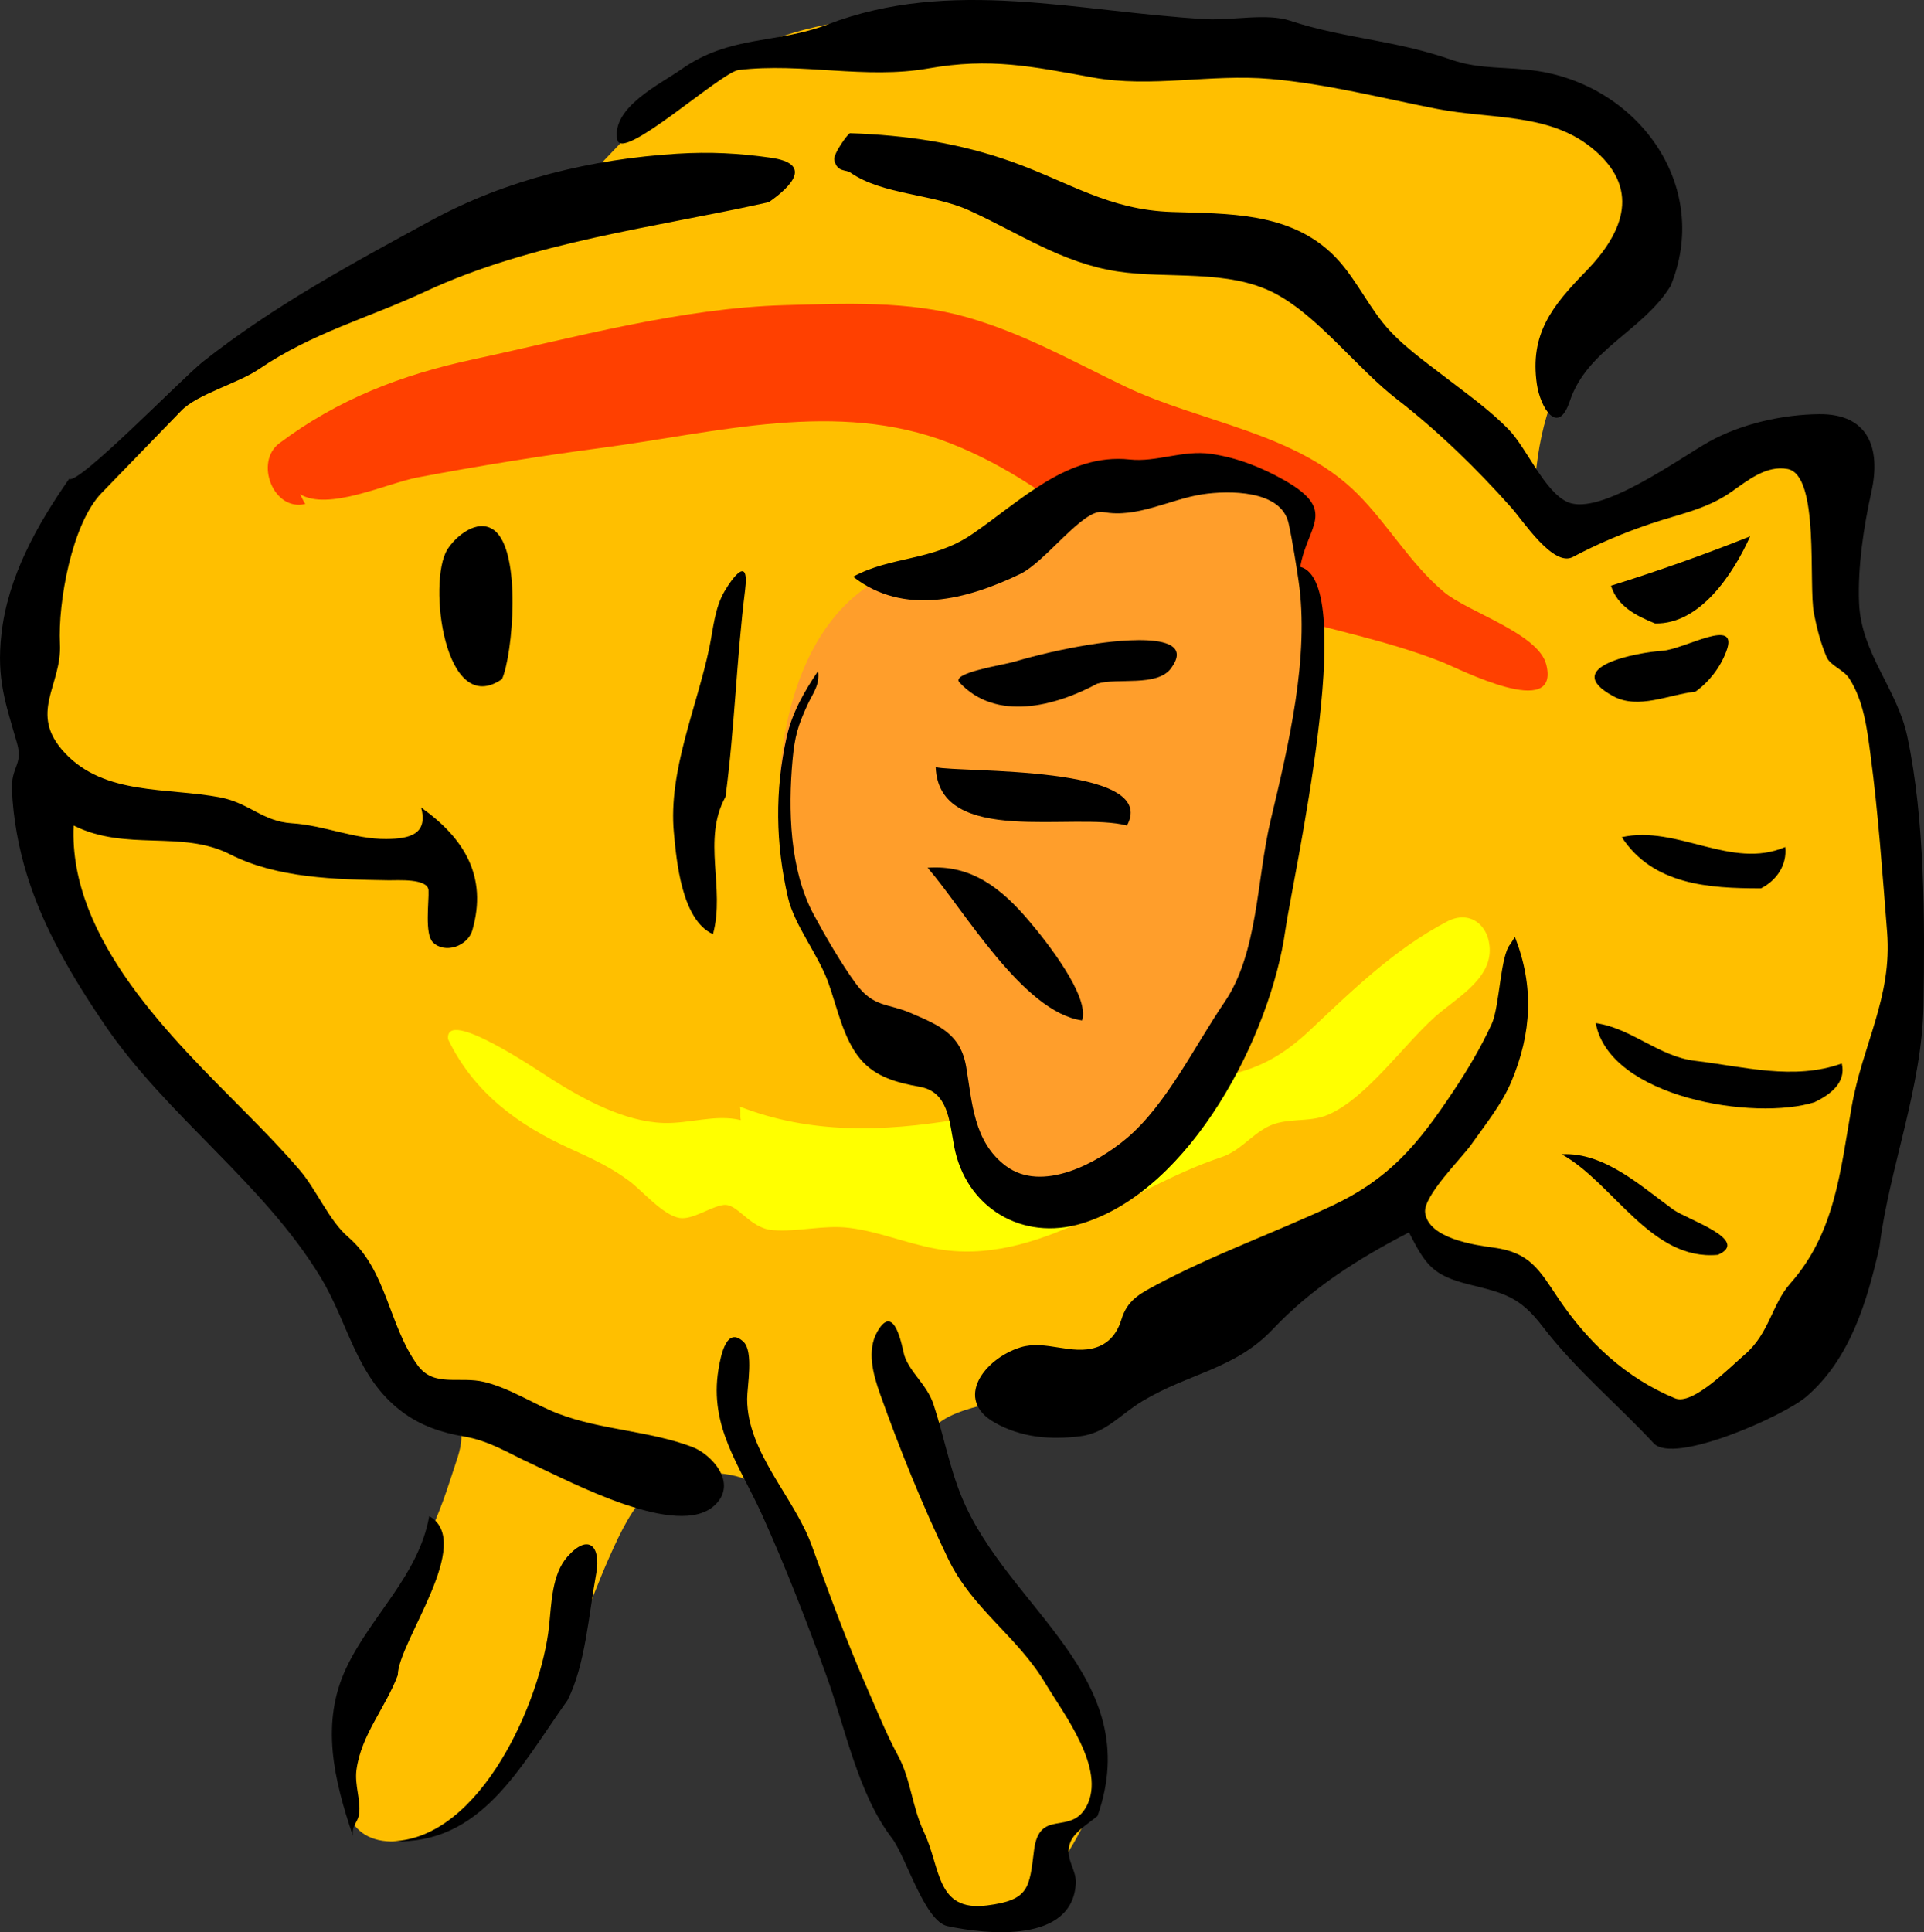 <?xml version="1.0" encoding="UTF-8" standalone="no"?>
<!-- Generator: Adobe Illustrator 12.0.0, SVG Export Plug-In . SVG Version: 6.00 Build 51448)  -->
<svg
    xmlns:inkscape="http://www.inkscape.org/namespaces/inkscape"
    xmlns:rdf="http://www.w3.org/1999/02/22-rdf-syntax-ns#"
    xmlns="http://www.w3.org/2000/svg"
    xmlns:cc="http://web.resource.org/cc/"
    xmlns:dc="http://purl.org/dc/elements/1.1/"
    xmlns:sodipodi="http://inkscape.sourceforge.net/DTD/sodipodi-0.dtd"
    xmlns:svg="http://www.w3.org/2000/svg"
    xmlns:ns1="http://sozi.baierouge.fr"
    xmlns:xlink="http://www.w3.org/1999/xlink"
    id="Layer_1"
    style="enable-background:new 0 0 269.27 270.382"
    sodipodi:docname="Pescetto arancione.svg"
    xml:space="preserve"
    viewBox="0 0 269.27 270.382"
    sodipodi:version="0.32"
    version="1.0"
    inkscape:version="0.40+cvs"
    sodipodi:docbase="F:\openclip\svg temporanei"
  >
<rect x="0" y="0" width="269.27" height="270.382" fill="#333333" stroke="none"/>
<sodipodi:namedview
      id="base"
      bordercolor="#666666"
      inkscape:pageshadow="2"
      inkscape:window-width="640"
      pagecolor="#ffffff"
      inkscape:zoom="1.3980221"
      inkscape:window-x="22"
      borderopacity="1.0"
      inkscape:current-layer="Layer_1"
      inkscape:cx="134.63500"
      inkscape:cy="135.19099"
      inkscape:window-y="22"
      inkscape:window-height="540"
      inkscape:pageopacity="0.0"
  />
<path
      id="path3"
      style="fill:#FFBF00"
      d="m214.65 69.896c0.448-8.074 1.902-15.766 7.466-21.983 5.681-6.348 14.885-9.84 9.858-19.433-8.101-15.461-24.4-17.185-39.872-18.24-32.65-2.226-72.79-20.2-100.99 5.578-6.143 5.616-10.852 12.321-18.36 16.38-7.316 3.955-15.313 5.992-22.805 9.5-14.759 6.911-30.073 14.224-38.381 28.771-8.711 15.253-8.904 33.125-4.678 49.674 4.392 17.197 16.599 26.967 26.783 40.616 9.115 12.217 16.462 25.177 27.9 35.314 4.485 3.976 3.05 5.939 1.382 11.186-2.335 7.344-5.95 13.893-9.425 20.736-4.146 8.162-12.523 33.193 4.776 29.281 15.01-3.395 21.554-27.146 26.894-39.21 3.494-7.895 6.459-13.104 16.212-11.814 8.926 1.18 10.064 9.517 12.331 16.92 2.584 8.444 5.208 16.936 8.489 25.14 2.128 5.321 6.542 18.608 12.609 20.527 9.379 2.967 19.626-15.787 19.606-22.873-0.022-7.654-8.394-15.679-12.679-21.463-3.829-5.17-11.78-12.284-12.708-18.879-1.117-7.938 6.951-8.432 12.63-10.053 8.668-2.477 17.063-5.313 25.3-8.993 8.222-3.674 15.502-8.921 22.228-14.843 3.472-3.057 8.099-1.471 11.54 0.711 7.601 4.819 14.397 10.675 21.445 16.24 5.679 4.483 13.038 13.346 20.397 8.438 6.501-4.336 12.101-10.022 16.363-16.562 4.111-6.305 3.782-13.724 3.939-20.936 0.279-12.834 4.182-24.863 3.546-37.921-0.623-12.78-6.177-24.794-8.442-37.27-0.976-5.377 0.88-13.605-1.262-18.437-2.274-5.133-10.286-2.545-14.829-1.508-9.37 2.11-17.28 12.485-27.29 5.381"
  />
<path
      id="path5"
      style="fill:#FF4000"
      d="m41.976 69.142c3.944 2.433 12.17-1.523 16.455-2.332 8.565-1.615 17.139-2.997 25.78-4.138 16.173-2.136 32.927-6.807 48.668-0.685 8.038 3.127 14.99 8.073 21.622 13.501 6.272 5.133 15.692 7.89 23.367 10.191 7.959 2.387 16.23 3.894 23.964 6.964 2.445 0.971 16.509 8.216 14.579 0.376-1.081-4.393-10.979-7.366-14.327-10.18-4.734-3.978-7.813-9.451-12.127-13.761-8.584-8.577-22.003-9.954-32.55-15.018-7.443-3.574-14.087-7.382-22.102-9.672-8.167-2.334-17.118-1.917-25.508-1.684-14.541 0.405-29.394 4.54-43.567 7.585-10.035 2.156-18.902 5.56-27.146 11.75-3.491 2.622-0.834 9.563 3.645 8.483-0.273-0.401-0.518-0.984-0.746-1.38"
  />
<path
      id="path7"
      style="fill:#FFFF00"
      d="m62.712 145.43c3.583 7.453 9.825 12.04 17.24 15.374 2.868 1.289 5.62 2.59 8.146 4.481 1.82 1.363 4.73 4.813 7.038 5.152 1.805 0.266 4.267-1.558 6.095-1.821 2.006-0.289 3.633 3.266 6.912 3.519 3.608 0.278 7.142-0.766 10.745-0.314 4.051 0.508 7.926 2.142 11.938 2.891 14.423 2.692 26.875-8.387 40.028-12.756 2.688-0.893 4.045-2.921 6.408-4.21 2.729-1.488 5.839-0.565 8.609-1.759 5.349-2.303 10.552-9.766 14.955-13.698 2.768-2.472 7.667-5.09 7.667-9.301 0-3.494-2.755-5.721-5.964-4.04-7.299 3.822-13.191 9.543-19.13 15.15-6.982 6.594-11.653 6.267-20.527 7.992 0.526-0.418 0.886-0.968 1.383-1.383-19.919 2.665-40.927 11.875-60.7 4.148 0.154 0.623-0.031 1.27 0.125 1.885-3.568-0.866-7.166 0.52-10.847 0.396-5.357-0.179-11.01-3.215-15.446-6.009-2.139-1.35-15.196-10.29-14.675-5.7"
  />
<path
      id="path9"
      style="fill:#FF9E2B"
      d="m120.14 80.704c7.872 1.604 14.775-2.843 20.978-7.084 6.383-4.365 13.239-7.185 20.997-7.996 3.456-0.361 7.13-0.254 10.558 0.376 5.843 1.075 6.866 1.803 8.114 7.509 1.823 8.338 2.091 16.917 1.959 25.417-0.249 16.014-4.759 32.865-11.08 47.505-4.62 10.699-22.735 35.668-33.704 16.872-2.501-4.287-3.399-9.015-5.568-13.354-2.113-4.225-9.745-1.699-12.756-5.09-2.431-2.735-2.216-9.744-4.336-13.384-2.239-3.844-4.825-7.218-5.593-11.688-2.269-13.205 1.058-32.742 14.076-39.084-1.2-0.002-2.45-0.111-3.65-0.002"
  />
<path
      id="path11"
      d="m263.04 174.46c-1.719 7.629-4.085 15.648-10.194 20.941-3.167 2.743-18.576 9.589-21.396 6.567-5.163-5.533-10.961-10.332-15.584-16.375-3.171-4.146-5.355-4.641-10.259-5.855-5.098-1.263-6.094-2.731-8.419-7.289-7.017 3.629-13.571 7.754-19.028 13.53-5.341 5.653-11.72 6.14-18.298 10.097-3.084 1.855-5.056 4.449-8.672 4.9-4.162 0.521-8.22 0.197-11.939-1.884-5.844-3.27-1.461-9.005 3.583-10.558 3.525-1.085 7.133 1.163 10.619 0 1.84-0.613 2.938-2.061 3.496-3.891 0.803-2.637 2.431-3.535 4.884-4.844 7.916-4.221 16.308-7.209 24.421-10.996 8.239-3.845 12.187-8.664 17.153-16.117 2.029-3.045 3.823-6.063 5.358-9.387 1.126-2.439 1.195-9.618 2.623-11.193 0.21-0.335 0.419-0.67 0.629-1.006 2.696 6.88 2.366 13.454-0.494 20.243-1.354 3.213-3.652 6.032-5.65 8.863-1.303 1.847-6.711 7.164-6.423 9.477 0.452 3.631 6.992 4.552 9.613 4.901 5.061 0.674 6.36 3.12 8.986 7.037 4.121 6.146 9.45 11.195 16.388 14.053 2.443 1.006 7.529-4.22 9.752-6.135 3.459-2.979 3.759-6.997 6.358-9.937 6.296-7.119 7.005-15.725 8.598-24.749 1.545-8.758 5.692-15.288 4.961-24.442-0.654-8.19-1.239-16.626-2.321-24.76-0.486-3.652-0.938-7.514-2.955-10.683-0.822-1.292-2.677-1.793-3.214-3.069-0.828-1.968-1.327-3.926-1.745-6.019-0.813-4.068 0.858-19.427-3.713-20.257-2.967-0.539-5.574 1.609-7.854 3.205-3.507 2.455-7.277 3.095-11.311 4.461-3.745 1.269-7.383 2.791-10.871 4.65-2.726 1.453-6.953-5.05-8.608-6.912-4.814-5.414-10.258-10.715-16.015-15.164-5.612-4.335-10.958-11.594-17.047-14.799-6.585-3.466-14.983-1.995-22.109-3.09-7.738-1.189-13.782-5.387-20.736-8.546-5.087-2.311-12.144-2.17-16.589-5.278-0.667-0.466-1.861-0.009-2.262-1.76-0.19-0.829 1.952-3.759 2.203-3.751 7.854 0.272 15.259 1.352 22.679 4.002 8.077 2.885 13.521 6.732 22.391 7.018 7.821 0.252 16.25 0.018 22.35 5.801 2.899 2.749 4.668 6.588 7.148 9.688 2.423 3.028 5.887 5.426 8.938 7.78 2.987 2.304 6.027 4.45 8.672 7.163 2.551 2.617 5.02 8.773 8.294 10.18 4.577 1.966 15.734-6.227 19.773-8.472 4.513-2.508 10.273-3.798 15.415-3.844 6.683-0.06 8.696 4.544 7.284 10.892-1.091 4.908-1.928 10.559-1.722 15.528 0.294 7.078 5.328 11.98 6.755 18.698 2.459 11.576 2.453 25.671 2.262 37.576-0.19 11.52-4.8 22.85-6.16 33.81"
  />
<path
      id="path13"
      d="m253.99 154.22c-8.377 2.671-28.735-0.606-30.664-11.06 5.032 0.722 8.816 4.68 13.887 5.278 6.808 0.804 13.822 2.783 20.547 0.377 0.65 2.68-1.62 4.36-3.78 5.4"
  />
<path
      id="path15"
      d="m246.45 124.31c-7.284 0-15.09-0.47-19.479-7.163 7.729-1.728 15.332 4.614 22.873 1.382 0.28 2.52-1.22 4.68-3.39 5.78"
  />
<path
      id="path17"
      d="m231.62 87.238c-2.642-1.078-5.252-2.382-6.157-5.278 6.609-2.067 13.05-4.34 19.479-6.912-2.32 5.148-6.97 12.347-13.32 12.19"
  />
<path
      id="path19"
      d="m237.27 96.79c-3.664 0.378-7.984 2.543-11.499 0.628-7.611-4.147 3.545-6.14 6.85-6.347 3.12-0.195 10.849-4.893 8.985 0.063-0.84 2.248-2.41 4.288-4.33 5.656"
  />
<path
      id="path21"
      d="m240.42 175.59c-9.357 0.873-14.582-10.023-21.866-14.076 5.951-0.336 11.133 4.5 15.625 7.745 1.92 1.39 10.91 4.28 6.24 6.33"
  />
<path
      id="path23"
      d="m233.75 40.111c-3.879 6.194-11.648 8.806-14.053 16.017-1.675 5.024-4.148 0.842-4.61-2.381-1.002-7 2.108-10.906 6.85-15.772 5.409-5.553 7.743-11.753 0.754-17.343-6.061-4.849-14.047-3.924-21.616-5.404-7.741-1.513-15.417-3.5-23.301-4.185-8.365-0.727-16.632 1.288-24.87-0.209-8.565-1.556-14.314-2.782-22.96-1.262-8.86 1.558-17.728-0.838-26.578 0.224-2.434 0.292-16.336 12.948-16.969 9.768-0.896-4.505 6.025-7.798 8.934-9.852 6.843-4.832 13.381-3.555 20.469-6.281 17.329-6.666 35.138-1.739 53.008-0.748 3.511 0.195 8.5-0.864 11.711 0.206 3.896 1.297 7.927 2.018 11.953 2.784 3.609 0.687 7.114 1.451 10.589 2.667 4.122 1.443 7.932 0.937 12.214 1.61 14.31 2.247 24.26 16.348 18.49 30.161"
  />
<path
      id="path25"
      d="m181.98 79.321c8.298 2.185-1.129 43.967-2.088 50.832-2.049 14.666-13.17 36.379-28.45 41.036-8.394 2.559-16.294-2.213-17.909-10.808-0.676-3.601-0.852-7.58-4.775-8.295-3.164-0.577-6.19-1.326-8.358-3.896-2.419-2.868-3.261-7.353-4.524-10.809-1.415-3.87-4.713-7.944-5.6-11.78-1.742-7.54-1.854-14.95-0.174-22.501 0.747-3.354 2.475-6.383 4.39-9.202 0.26 2.009-0.721 3.059-1.507 4.775-1.303 2.846-1.768 4.363-2.071 7.704-0.628 6.906-0.411 15.322 2.95 21.579 1.589 2.958 3.899 6.94 5.907 9.677 2.457 3.352 4.469 2.741 7.604 4.084 4.164 1.784 7.074 2.992 7.854 7.604 0.828 4.891 1.013 10.438 5.53 13.824 5.085 3.811 12.813-0.382 16.966-3.896 5.511-4.661 9.57-13.047 13.619-18.968 4.752-6.948 4.51-17.187 6.483-25.476 2.506-10.522 5.483-22.924 3.901-33.601-0.274-1.852-0.835-5.514-1.382-7.98-1.042-4.697-8.407-4.602-12.042-4.057-4.586 0.688-9.167 3.382-13.903 2.481-2.802-0.533-8.027 6.944-11.632 8.676-7.458 3.584-16.269 5.908-23.375 0.377 5.366-2.911 11.073-2.166 16.589-5.907 6.701-4.544 13.364-11.431 22.119-10.494 3.8 0.406 7.409-1.357 11.38-0.789 3.672 0.525 7.143 1.91 10.36 3.742 7.4 4.25 3.11 6.308 2.13 12.093"
  />
<path
      id="path27"
      d="m153.58 95.659c-5.893 3.179-14.173 5.358-19.308-0.172-1.234-1.329 6.105-2.434 7.591-2.868 3.422-0.998 6.85-1.784 10.362-2.369 2.538-0.423 15.849-2.405 11.66 3.272-1.93 2.62-7.52 1.299-10.3 2.137"
  />
<path
      id="path29"
      d="m157.72 115.52c-7.331-1.97-26.313 3.054-26.768-8.169 3.45 0.81 31.43-0.37 26.77 8.17"
  />
<path
      id="path31"
      d="m153.58 254.13c-1.185 1.013-3.171 2.153-3.771 3.644-0.908 2.259 0.873 3.725 0.754 5.782-0.481 8.346-12.273 7.189-17.972 5.969-3.203-0.687-5.81-9.757-7.77-12.316-4.763-6.218-6.509-15.424-9.178-22.758-2.767-7.604-5.681-15.159-9.015-22.533-3.101-6.858-7.38-12.256-6.084-20.247 0.356-2.195 1.188-6.122 3.519-3.896 1.432 1.368 0.503 6.231 0.503 7.979 0 7.512 6.605 13.757 9.049 20.548 2.367 6.576 4.94 13.568 7.756 19.971 1.385 3.148 2.672 6.377 4.312 9.405 1.809 3.34 1.933 7.114 3.641 10.714 2.364 4.981 1.643 11.14 8.797 10.243 5.935-0.744 5.936-2.446 6.598-7.729 0.743-5.939 5.124-1.957 7.352-6.158 2.773-5.229-3.223-12.932-5.78-17.217-3.93-6.585-10.189-10.35-13.597-17.41-3.564-7.387-6.778-15.333-9.527-23.057-0.961-2.7-1.902-6.07-0.377-8.735 2.488-4.348 3.547 2.662 3.77 3.33 0.819 2.459 3.165 4.09 4.077 6.829 1.437 4.312 2.204 8.725 3.943 12.954 6.44 15.69 25.87 25.21 19.01 44.72"
  />
<path
      id="path33"
      d="m151.44 142.79c-8.281-1.152-16.589-15.587-21.617-21.364 6.159-0.462 10.362 2.934 14.151 7.391 2.4 2.82 8.57 10.58 7.47 13.97"
  />
<path
      id="path35"
      d="m107.58 28.297c-16.047 3.57-33.135 5.538-48.07 12.505-7.958 3.712-15.796 5.758-23.274 10.857-2.908 1.982-8.6 3.481-10.853 5.806-3.724 3.843-7.448 7.687-11.172 11.529-4.152 4.285-6.112 15.29-5.819 21.112 0.293 5.833-4.503 9.68 0.661 15.229 5.605 6.024 14.377 4.825 21.774 6.247 4.066 0.782 5.917 3.363 10.021 3.62 4.46 0.278 8.737 2.228 13.196 2.199 3.359-0.022 5.864-0.678 4.902-4.398 6.024 4.285 9.314 9.646 7.163 17.155-0.646 2.256-3.852 3.371-5.53 1.696-1.174-1.171-0.525-5.702-0.607-7.27-0.09-1.714-4.41-1.383-5.551-1.402-7.534-0.123-15.643-0.284-22.245-3.645-6.762-3.441-14.521-0.34-21.867-4.022-0.713 15.917 13.769 29.752 24.13 40.216 2.583 2.608 5.156 5.248 7.541 8.043 2.327 2.727 4.107 7.059 6.74 9.314 5.458 4.678 5.642 12.378 9.741 17.972 2.293 3.13 5.841 1.451 9.384 2.336 3.656 0.914 6.832 3.101 10.329 4.437 5.978 2.283 12.685 2.361 18.725 4.649 2.655 1.006 6.445 5.04 3.124 8.155-5.123 4.805-20.152-3.295-25.591-5.786-3.308-1.516-5.953-3.254-9.538-3.85-3.091-0.514-6.069-1.533-8.606-3.435-6.469-4.849-7.439-12.272-11.417-18.837-8.006-13.211-21.56-22.55-30.311-35.469-4.386-6.475-8.461-13.312-10.785-20.834-1.18-3.821-1.913-7.839-2.099-11.831-0.156-3.349 1.582-3.552 0.717-6.581-1.591-5.567-2.893-8.958-2.195-15.242 0.89-8.008 4.952-15.278 9.484-21.77 1.221 0.969 15.915-14.17 18.716-16.385 9.874-7.807 20.956-13.796 31.982-19.79 10.532-5.725 22.424-8.571 34.383-9.318 4.603-0.288 8.702-0.069 13.133 0.565 5.77 0.832 3.03 3.899-0.31 6.227"
  />
<path
      id="path37"
      d="m101.54 111.49c-3.329 6.024-0.005 12.815-1.759 19.228-4.392-1.977-5.103-10.267-5.471-14.201-0.811-8.65 3.25-17.609 4.976-25.948 0.544-2.629 0.728-5.477 2.129-7.858 1.149-1.953 3.475-5.047 2.863-0.154-1.2 9.618-1.46 19.32-2.74 28.93"
  />
<path
      id="path39"
      d="m79.427 237.92c-6.625 9.291-12.061 20.262-24.507 19.73 12.394-0.392 20.835-19.732 21.932-30.152 0.327-3.107 0.378-7.222 2.575-9.687 2.986-3.351 4.691-1.354 4.021 2.325-1.047 5.74-1.541 12.92-4.021 17.78"
  />
<path
      id="path41"
      d="m70.252 95.031c-8.059 5.565-10.42-13.584-7.667-18.097 1.122-1.838 4.197-4.464 6.535-2.765 3.947 2.867 2.641 17.558 1.132 20.862"
  />
<path
      id="path43"
      d="m55.674 234.4c-1.692 4.534-5.127 8.354-5.782 13.259-0.281 2.111 0.604 4.173 0.378 6.096-0.156 1.327-1.063 1.57-0.88 3.143-2.632-7.804-4.58-15.786-0.921-23.511 3.479-7.346 10.124-12.932 11.604-21.23 6.419 3.66-4.365 17.62-4.399 22.24"
  />
</svg
>
